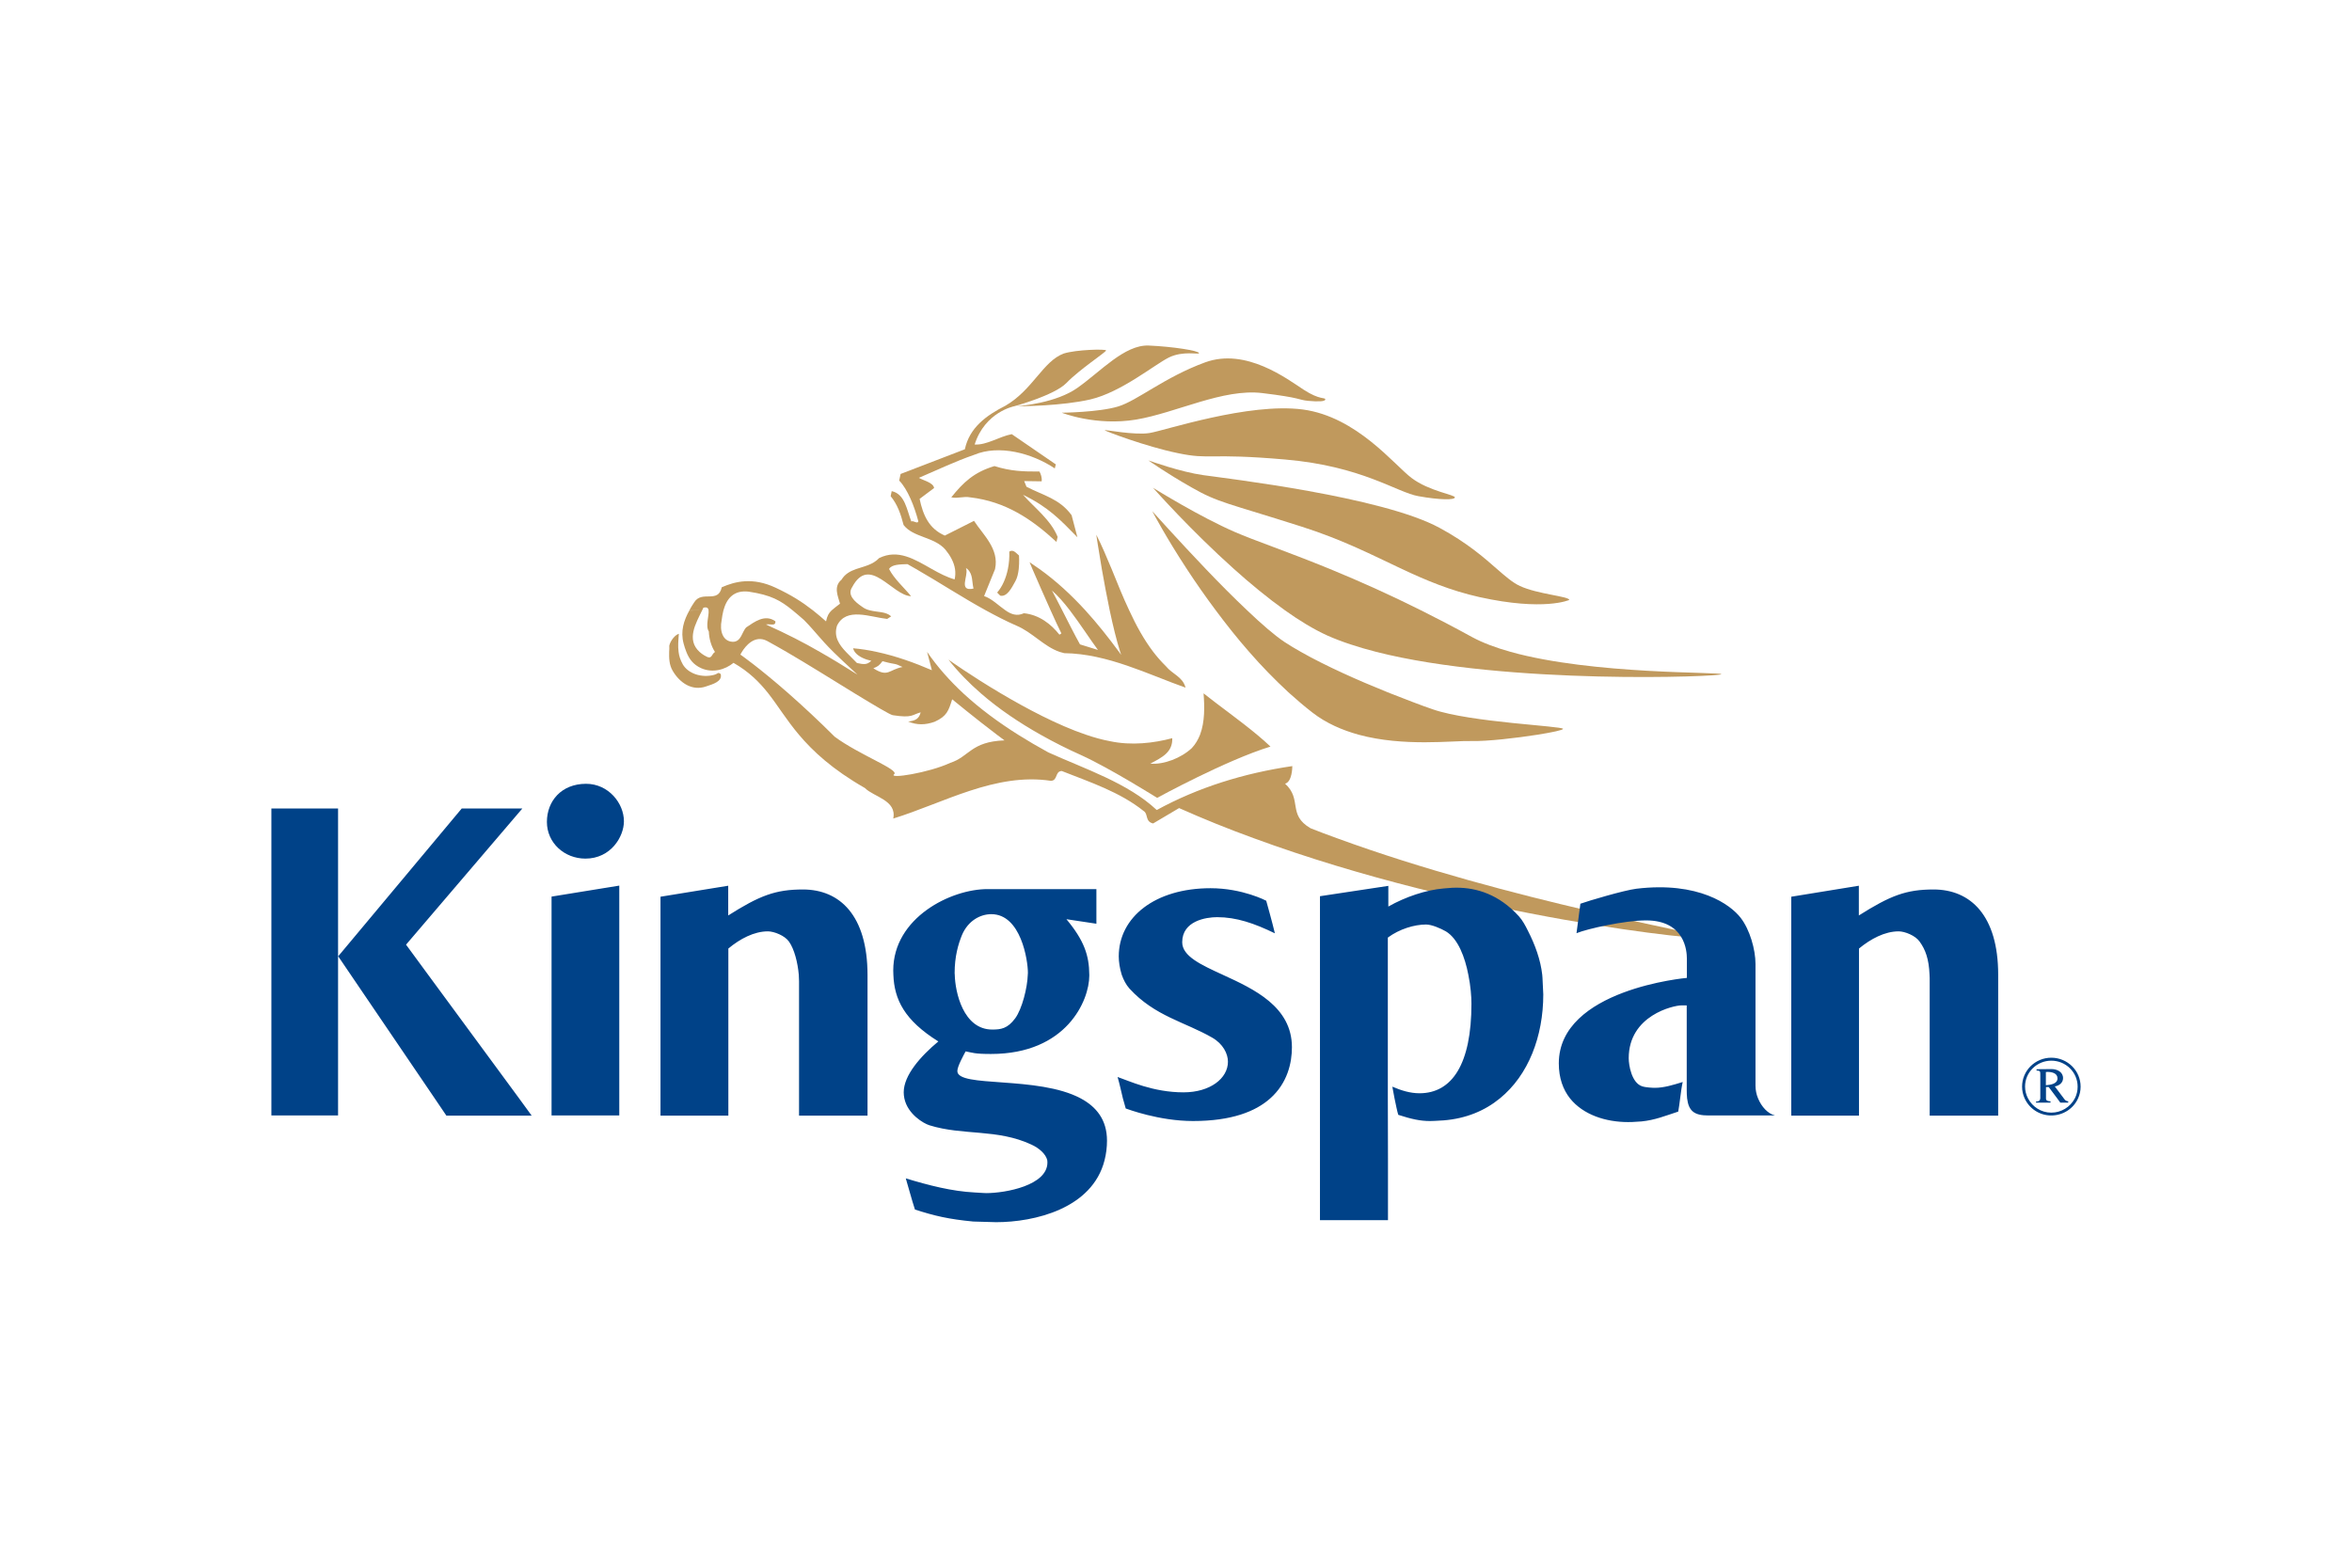 <?xml version="1.0" encoding="UTF-8"?>
<svg xmlns="http://www.w3.org/2000/svg" width="1200" height="800" viewBox="0 0 1200 800" fill="none">
  <path d="M720.267 243.974C711.433 237.382 692.311 212.656 664.678 208.963C636.991 205.337 594.333 219.711 586.553 220.965C578.97 222.218 563.674 219.186 563.542 219.514C563.542 219.843 584.31 227.823 600.992 231.252C617.673 234.746 616.223 231.052 655.587 234.481C695.015 237.846 712.686 251.295 723.696 253.206C734.708 255.185 742.289 255.185 742.289 253.8C742.289 252.481 729.104 250.632 720.267 243.974ZM665.149 198.878C656.84 193.47 635.743 177.317 614.907 184.9C594.139 192.484 580.158 204.55 570.4 207.451C560.576 210.416 541.719 210.615 541.719 210.615C541.719 210.615 559.126 217.538 579.697 214.109C600.269 210.615 624.005 198.153 644.049 200.593C664.167 203.035 662.183 204.022 667.324 204.55C672.468 205.011 676.161 204.946 676.161 203.825C676.161 202.636 673.457 204.286 665.149 198.878ZM586.027 176.328C573.764 175.864 561.565 189.58 549.763 197.886C538.948 205.602 521.147 207.119 518.511 207.316C521.215 207.316 541.786 207.184 556.357 203.822C572.049 200.129 588.928 186.151 596.314 182.458C603.633 178.832 611.74 181.075 611.74 180.215C611.74 178.964 598.29 176.854 586.027 176.328ZM549.698 274.174L546.731 262.898C540.533 254.46 532.489 252.942 523.719 248.394L522.533 245.491L531.435 245.623C531.763 243.909 530.971 241.668 530.313 240.614C522.334 240.679 515.675 240.482 507.367 237.843C496.95 240.943 491.41 246.216 485.345 253.8C488.774 254.525 491.542 253.142 494.971 253.8C513.103 255.91 526.421 264.944 539.015 276.547L539.608 273.975C536.115 265.273 527.677 259.008 521.94 252.481C534.861 258.746 540.929 265.206 549.698 274.174Z" fill="#C0995D"></path>
  <path d="M682.092 427.734C677.578 426.121 673.093 424.429 668.64 422.657C656.773 415.73 664.553 408.014 655.651 399.91C659.277 398.988 659.345 391.47 659.345 390.942C634.619 394.57 611.279 401.822 590.179 413.36C575.409 399.514 553.454 392.394 534.859 383.954C529.629 381.095 524.485 378.082 519.433 374.92C509.475 368.658 499.98 361.668 491.473 353.821C484.552 347.361 478.29 340.371 473.014 332.656L475.454 342.018C466.749 338.26 457.123 334.767 447.232 332.656C443.277 331.779 439.269 331.163 435.233 330.812C435.423 331.466 435.712 332.088 436.09 332.656C437.934 335.228 441.759 336.613 444.531 337.206C442.288 339.382 440.573 339.05 437.211 338.328C435.497 336.481 433.454 334.635 431.604 332.656C428.046 328.898 425.275 324.811 427.057 319.274C431.739 309.645 443.935 314.92 452.64 315.842L454.683 314.524C451.979 312.019 447.825 312.48 443.935 311.491C442.485 311.162 441.034 310.569 439.783 309.58C435.893 306.943 432.2 303.514 434.772 299.624C443.673 282.878 455.144 303.975 464.838 304.239C461.342 299.953 456.133 295.338 453.629 290.394V290.324C455.012 287.952 459.43 288.016 462.991 287.884C464.442 288.677 465.957 289.534 467.41 290.391C479.212 297.182 490.882 304.83 503.013 311.489C508.089 314.257 513.168 316.896 518.441 319.204C526.617 322.568 532.551 329.885 540.595 332.653C541.375 332.913 542.168 333.133 542.97 333.314C565.057 333.578 585.893 344.194 604.882 350.917C603.367 345.248 598.288 344.194 594.794 339.908C592.491 337.647 590.354 335.224 588.399 332.656C583.585 326.326 579.628 319.072 576.134 311.489C572.837 304.566 570.003 297.314 567.167 290.391C564.596 284.258 562.091 278.258 559.323 272.852C559.323 272.852 560.444 280.304 562.156 290.391C563.277 296.786 564.663 304.237 566.178 311.489C567.828 319.269 569.672 326.852 571.519 332.653C571.718 333.182 571.85 333.643 572.047 334.171C571.651 333.643 571.322 333.182 570.925 332.653C565.585 325.402 559.916 318.215 553.783 311.489C546.663 303.709 538.948 296.522 530.375 290.391C528.71 289.188 527.017 288.023 525.299 286.895C525.299 286.895 525.827 288.216 526.75 290.391C528.793 295.071 532.551 303.773 536.045 311.489C538.156 316.104 540.069 320.39 541.52 323.226L540.53 323.884C536.311 318.544 530.243 313.731 522.398 312.939C518.837 314.589 515.869 313.467 513.036 311.489C509.54 309.116 506.178 305.555 502.091 304.17L507.696 290.389V290.324C509.871 280.104 501.628 272.985 496.948 265.798L482.045 273.314C473.936 269.752 470.968 262.962 469.189 254.589L476.573 249.049C476.244 246.28 471.165 245.226 468.793 243.84C478.552 239.686 487.453 235.4 497.012 232.103C509.672 226.763 526.485 231.246 538.155 239.026L538.684 236.982L516.201 221.554C509.739 222.808 503.409 227.224 497.276 226.83C502.552 210.148 517.452 207.313 517.452 207.313C517.452 207.313 537.894 201.775 544.024 195.51C550.815 188.455 564.334 179.686 564.334 178.829C564.334 178.039 549.168 178.368 542.706 180.411C532.09 184.369 527.014 198.872 512.969 207.051C503.08 212.06 494.64 218.257 492.265 229.27L459.495 241.862L458.772 245.226C463.123 249.709 466.552 258.479 468.529 265.994C468.2 267.642 465.959 265.401 464.97 266.127C462.662 260.258 461.738 252.082 454.947 250.631L454.419 253.203C457.915 257.489 459.562 262.301 461.013 267.906C465.892 274.303 476.638 273.907 482.309 280.433C484.752 283.399 486.661 286.698 487.256 290.391C487.516 292.146 487.448 293.934 487.057 295.664C483.035 294.543 479.212 292.5 475.454 290.391C466.682 285.445 458.244 280.039 448.553 284.784C445.321 288.213 440.837 289.006 436.815 290.391C433.85 291.445 431.146 292.828 429.364 295.799C425.078 299.358 427.585 304.302 428.574 308.06C426.66 309.577 425.342 310.502 424.288 311.489C422.902 312.809 422.045 314.193 421.452 317.096C419.287 315.163 417.066 313.293 414.793 311.489C409.122 307.07 403.584 303.577 395.672 299.886C383.935 294.411 375.033 296.721 368.243 299.687C366.398 308.192 358.155 301.072 354.2 307.337C353.292 308.676 352.456 310.062 351.693 311.489H358.222C358.468 311.041 358.687 310.579 358.88 310.106C360.727 309.642 361.387 310.302 361.519 311.489C361.848 314.128 359.805 319.468 361.649 322.237C361.781 325.798 362.77 329.556 364.749 332.653V332.721C362.705 334.039 363.495 337.007 359.408 334.5C358.513 333.971 357.673 333.354 356.901 332.656C350.046 326.391 355.057 318.018 358.222 311.489L351.693 311.556C348.924 316.565 347.078 322.04 348.792 328.434C349.165 329.869 349.627 331.278 350.178 332.653C351.628 336.347 353.672 339.115 357.694 340.962C363.627 343.598 369.957 341.754 374.243 338.258C382.155 342.808 387.364 348.017 391.912 353.753C396.99 360.215 401.209 367.335 407.606 374.918C414.793 383.423 424.617 392.586 441.298 402.148C445.649 406.634 457.716 408.346 455.737 417.711C481.387 409.799 507.828 394.171 536.179 398.457C539.805 398.325 538.156 393.578 541.717 393.446C556.419 399.247 571.386 404.187 583.52 413.886C585.893 415.271 584.113 419.286 588.332 420.215L601.585 412.368C614.081 417.937 626.771 423.061 639.63 427.731C751.19 468.742 871.859 480.412 872.188 478.765C872.18 476.986 770.708 460.175 682.092 427.734ZM536.708 301.339C539.673 303.908 542.838 307.536 545.871 311.491C551.146 318.414 556.223 326.326 560.177 331.667L551.014 328.833C548.246 323.886 545.014 317.425 541.981 311.491C540.002 307.668 538.225 304.107 536.708 301.339ZM492.99 290.394C492.973 290.171 492.881 289.961 492.729 289.798C493.058 289.998 493.322 290.197 493.586 290.394C496.487 293.03 495.829 296.92 496.683 300.349C488.839 302.064 494.047 293.952 492.99 290.394ZM450.265 337.403C457.915 339.514 455.672 338.064 460.484 340.369C453.365 341.757 453.168 345.844 445.582 341.032C447.957 340.042 448.418 339.778 450.265 337.403ZM373.847 327.515C368.574 327.315 367.121 321.646 368.178 316.567C368.372 314.857 368.68 313.161 369.1 311.491C370.749 305.361 374.44 301.007 382.023 301.932C393.429 303.646 398.244 306.415 404.441 311.491C406.221 312.942 408.067 314.524 410.178 316.371C416.441 322.768 417.826 325.337 425.145 332.656C428.111 335.557 432.001 339.25 437.476 344.261C430.486 339.843 424.417 336.152 418.287 332.656C409.979 327.844 401.606 323.56 390.793 318.678C392.704 318.217 395.869 319.8 395.605 317.031C390.197 313.206 384.859 317.425 380.77 320.128C378.527 322.304 378.265 327.58 373.847 327.515ZM484.816 389.294C473.936 394.371 453.036 397.667 456.201 395.096C459.034 392.788 438.201 385.14 425.803 375.91L424.816 374.92C417.512 367.662 409.991 360.626 402.263 353.821C387.167 340.568 377.737 334.041 377.737 334.041C377.737 334.041 378.001 333.513 378.53 332.656C380.309 329.755 385.059 323.69 391.453 327.119C394.287 328.634 397.583 330.548 401.277 332.656C411.893 338.854 425.21 347.162 436.023 353.821C446.113 359.953 454.025 364.701 455.475 364.965C465.693 366.547 465.299 364.701 469.717 363.514C468.992 366.679 467.078 367.866 463.32 368.194C467.739 370.041 472.025 370.041 476.837 368.327C483.102 365.493 483.959 362.722 485.803 356.856C485.803 356.856 497.805 366.744 508.618 374.923C509.938 375.91 511.254 376.899 512.508 377.821C495.365 378.414 494.508 386.194 484.816 389.294Z" fill="#C0995D"></path>
  <path d="M519.762 290.392C519.498 292.567 519.034 294.875 518.047 296.59C516.069 300.215 513.761 304.699 510.332 303.973L508.75 302.391C511.518 299.226 513.3 294.875 514.222 290.392C514.818 287.464 515.062 284.476 514.947 281.49C516.991 280.17 518.376 282.213 519.892 283.467C519.892 283.467 520.156 286.764 519.762 290.392ZM360.133 350.325C353.211 352.7 346.881 348.61 343.188 342.281C341.344 339.116 341.344 335.687 341.408 332.654C341.473 331.533 341.541 330.478 341.473 329.489C342.002 326.985 344.439 323.952 346.353 323.424C346.089 326.917 345.824 329.821 346.221 332.654C346.485 334.765 347.078 336.741 348.331 338.984C351.1 343.798 358.025 346.039 364.288 344.391C366.396 343.863 366.199 342.742 367.717 343.995C368.639 347.753 363.759 349.139 360.133 350.325ZM648.203 380.984C625.526 387.907 590.376 407.16 590.376 407.16C590.376 407.16 566.442 392.128 551.872 385.467C544.721 382.282 537.724 378.762 530.904 374.919C520.024 368.788 509.607 361.798 500.441 353.819C494.311 348.478 488.771 342.809 483.894 336.611C483.894 336.611 495.233 344.72 510.596 353.819C523.652 361.534 539.606 370.042 554.047 374.919C558.266 376.369 562.355 377.49 566.245 378.215C577.255 380.59 588.728 379.205 598.091 376.698C598.355 383.885 592.883 386.524 586.882 389.689C593.805 390.282 602.574 386.853 608.047 381.777C609.96 379.733 611.279 377.425 612.273 374.919C614.78 368.26 614.581 360.348 614.055 353.819C622.361 360.413 632.645 367.667 641.35 374.919C643.785 376.962 646.092 378.941 648.203 380.984ZM797.477 371.951C797.477 372.546 791.94 373.732 784.489 374.919C773.668 376.633 758.709 378.348 750.797 378.151C741.038 377.887 716.245 381.183 693.169 374.919C684.86 372.611 676.684 369.117 669.629 363.645C665.617 360.517 661.724 357.239 657.959 353.819C657.725 353.638 657.505 353.439 657.301 353.226C650.278 346.731 643.609 339.864 637.323 332.654C631.192 325.666 625.521 318.479 620.31 311.489C615.169 304.612 610.244 297.576 605.542 290.392C594.991 274.303 588.661 262.302 587.871 260.852C588.596 261.577 600.795 275.293 615.229 290.392C622.084 297.576 629.47 305.027 636.326 311.489C643.645 318.479 650.371 324.281 655.315 327.578C657.822 329.225 660.663 330.942 663.696 332.654C676.48 339.906 693.101 347.292 707.872 353.226C708.328 353.425 708.729 353.557 709.185 353.754C717.097 356.854 725.403 360.084 731.075 361.995C750.268 368.656 797.477 370.5 797.477 371.951Z" fill="#C0995D"></path>
  <path d="M878.246 344.063C878.246 345.314 769.053 349.668 702.135 332.655C692.905 330.282 684.4 327.514 677.148 324.281C670.355 321.184 663.031 316.766 655.652 311.49C646.882 305.228 637.916 297.841 629.61 290.393C607.456 270.546 589.454 250.236 588.268 248.918C589.651 249.775 612.333 263.82 630.004 271.468C639.763 275.754 656.045 281.162 678.598 290.393C694.349 296.847 709.854 303.884 725.082 311.49C733.255 315.577 741.895 320.062 750.999 325.071C756.474 328.039 763.197 330.546 770.708 332.655C812.84 344.392 878.246 342.81 878.246 344.063Z" fill="#C0995D"></path>
  <path d="M800.642 306.151C800.642 306.151 787.918 312.019 754.824 304.7C739.85 301.336 727.726 296.195 715.331 290.394C700.354 283.336 685.065 275.424 664.165 268.766C625.987 256.567 621.701 256.634 607.922 248.722C594.934 241.338 586.89 235.602 585.9 234.941C587.221 235.402 602.515 240.875 613.856 242.457C625.73 244.172 705.116 253.402 734.452 269.359C748.494 276.942 757.199 284.59 763.79 290.391C768.276 294.284 771.835 297.381 775.468 299.031C784.489 303.25 800.642 304.304 800.642 306.151Z" fill="#C0995D"></path>
  <path d="M1053.17 560.791L1052.97 560.527H1049.61L1051.19 562.703H1055.21V561.98C1054.29 561.98 1053.7 561.516 1053.17 560.791ZM1043.87 560.659V560.527H1040.97C1040.84 561.723 1040.18 562.11 1038.8 562.11V562.703H1046.18V561.98C1045.26 561.98 1043.87 561.845 1043.87 560.659ZM1058.58 560.527C1057.43 562.714 1055.7 564.546 1053.59 565.825C1051.48 567.105 1049.05 567.783 1046.58 567.786C1041.38 567.786 1036.95 564.821 1034.71 560.527H1032.99C1034.18 563.135 1036.09 565.344 1038.5 566.889C1040.91 568.433 1043.72 569.247 1046.58 569.232C1052.65 569.232 1057.92 565.671 1060.23 560.527H1058.58ZM1048.36 554.397C1050.6 554.065 1052.58 552.55 1052.58 550.175C1052.58 547.01 1049.54 545.56 1046.71 545.56C1044.2 545.56 1041.63 545.627 1039.06 545.627V546.35C1040.97 546.285 1040.97 546.814 1040.97 548.461V560.527H1043.87V554.718H1045.26L1049.61 560.527H1052.97L1048.36 554.397ZM1043.81 553.804V547.075C1044.07 547.005 1044.34 547.005 1044.6 547.005C1046.84 547.005 1049.74 547.598 1049.74 550.302C1049.74 553.208 1046.05 553.604 1043.81 553.804ZM1053.17 560.791L1052.97 560.527L1048.36 554.397C1050.6 554.065 1052.58 552.55 1052.58 550.175C1052.58 547.01 1049.54 545.56 1046.71 545.56C1044.2 545.56 1041.63 545.627 1039.06 545.627V546.35C1040.97 546.285 1040.97 546.814 1040.97 548.461V560.527C1040.84 561.723 1040.18 562.11 1038.8 562.11V562.703H1046.18V561.98C1045.26 561.98 1043.87 561.845 1043.87 560.659V554.718H1045.26L1049.61 560.527L1051.19 562.703H1055.21V561.98C1054.29 561.98 1053.7 561.516 1053.17 560.791ZM1043.81 553.804V547.075C1044.07 547.005 1044.34 547.005 1044.6 547.005C1046.84 547.005 1049.74 547.598 1049.74 550.302C1049.74 553.208 1046.05 553.604 1043.81 553.804ZM1053.17 560.791L1052.97 560.527L1048.36 554.397C1050.6 554.065 1052.58 552.55 1052.58 550.175C1052.58 547.01 1049.54 545.56 1046.71 545.56C1044.2 545.56 1041.63 545.627 1039.06 545.627V546.35C1040.97 546.285 1040.97 546.814 1040.97 548.461V560.527C1040.84 561.723 1040.18 562.11 1038.8 562.11V562.703H1046.18V561.98C1045.26 561.98 1043.87 561.845 1043.87 560.659V554.718H1045.26L1049.61 560.527L1051.19 562.703H1055.21V561.98C1054.29 561.98 1053.7 561.516 1053.17 560.791ZM1043.81 553.804V547.075C1044.07 547.005 1044.34 547.005 1044.6 547.005C1046.84 547.005 1049.74 547.598 1049.74 550.302C1049.74 553.208 1046.05 553.604 1043.81 553.804ZM1053.17 560.791L1052.97 560.527L1048.36 554.397C1050.6 554.065 1052.58 552.55 1052.58 550.175C1052.58 547.01 1049.54 545.56 1046.71 545.56C1044.2 545.56 1041.63 545.627 1039.06 545.627V546.35C1040.97 546.285 1040.97 546.814 1040.97 548.461V560.527C1040.84 561.723 1040.18 562.11 1038.8 562.11V562.703H1046.18V561.98C1045.26 561.98 1043.87 561.845 1043.87 560.659V554.718H1045.26L1049.61 560.527L1051.19 562.703H1055.21V561.98C1054.29 561.98 1053.7 561.516 1053.17 560.791ZM1043.81 553.804V547.075C1044.07 547.005 1044.34 547.005 1044.6 547.005C1046.84 547.005 1049.74 547.598 1049.74 550.302C1049.74 553.208 1046.05 553.604 1043.81 553.804ZM1053.17 560.791L1052.97 560.527L1048.36 554.397C1050.6 554.065 1052.58 552.55 1052.58 550.175C1052.58 547.01 1049.54 545.56 1046.71 545.56C1044.2 545.56 1041.63 545.627 1039.06 545.627V546.35C1040.97 546.285 1040.97 546.814 1040.97 548.461V560.527C1040.84 561.723 1040.18 562.11 1038.8 562.11V562.703H1046.18V561.98C1045.26 561.98 1043.87 561.845 1043.87 560.659V554.718H1045.26L1049.61 560.527L1051.19 562.703H1055.21V561.98C1054.29 561.98 1053.7 561.516 1053.17 560.791ZM1043.81 553.804V547.075C1044.07 547.005 1044.34 547.005 1044.6 547.005C1046.84 547.005 1049.74 547.598 1049.74 550.302C1049.74 553.208 1046.05 553.604 1043.81 553.804ZM1053.17 560.791L1052.97 560.527L1048.36 554.397C1050.6 554.065 1052.58 552.55 1052.58 550.175C1052.58 547.01 1049.54 545.56 1046.71 545.56C1044.2 545.56 1041.63 545.627 1039.06 545.627V546.35C1040.97 546.285 1040.97 546.814 1040.97 548.461V560.527C1040.84 561.723 1040.18 562.11 1038.8 562.11V562.703H1046.18V561.98C1045.26 561.98 1043.87 561.845 1043.87 560.659V554.718H1045.26L1049.61 560.527L1051.19 562.703H1055.21V561.98C1054.29 561.98 1053.7 561.516 1053.17 560.791ZM1043.81 553.804V547.075C1044.07 547.005 1044.34 547.005 1044.6 547.005C1046.84 547.005 1049.74 547.598 1049.74 550.302C1049.74 553.208 1046.05 553.604 1043.81 553.804ZM1053.17 560.791L1052.97 560.527L1048.36 554.397C1050.6 554.065 1052.58 552.55 1052.58 550.175C1052.58 547.01 1049.54 545.56 1046.71 545.56C1044.2 545.56 1041.63 545.627 1039.06 545.627V546.35C1040.97 546.285 1040.97 546.814 1040.97 548.461V560.527C1040.84 561.723 1040.18 562.11 1038.8 562.11V562.703H1046.18V561.98C1045.26 561.98 1043.87 561.845 1043.87 560.659V554.718H1045.26L1049.61 560.527L1051.19 562.703H1055.21V561.98C1054.29 561.98 1053.7 561.516 1053.17 560.791ZM1043.81 553.804V547.075C1044.07 547.005 1044.34 547.005 1044.6 547.005C1046.84 547.005 1049.74 547.598 1049.74 550.302C1049.74 553.208 1046.05 553.604 1043.81 553.804ZM1053.17 560.791L1052.97 560.527L1048.36 554.397C1050.6 554.065 1052.58 552.55 1052.58 550.175C1052.58 547.01 1049.54 545.56 1046.71 545.56C1044.2 545.56 1041.63 545.627 1039.06 545.627V546.35C1040.97 546.285 1040.97 546.814 1040.97 548.461V560.527C1040.84 561.723 1040.18 562.11 1038.8 562.11V562.703H1046.18V561.98C1045.26 561.98 1043.87 561.845 1043.87 560.659V554.718H1045.26L1049.61 560.527L1051.19 562.703H1055.21V561.98C1054.29 561.98 1053.7 561.516 1053.17 560.791ZM1043.81 553.804V547.075C1044.07 547.005 1044.34 547.005 1044.6 547.005C1046.84 547.005 1049.74 547.598 1049.74 550.302C1049.74 553.208 1046.05 553.604 1043.81 553.804ZM1053.17 560.791L1052.97 560.527L1048.36 554.397C1050.6 554.065 1052.58 552.55 1052.58 550.175C1052.58 547.01 1049.54 545.56 1046.71 545.56C1044.2 545.56 1041.63 545.627 1039.06 545.627V546.35C1040.97 546.285 1040.97 546.814 1040.97 548.461V560.527C1040.84 561.723 1040.18 562.11 1038.8 562.11V562.703H1046.18V561.98C1045.26 561.98 1043.87 561.845 1043.87 560.659V554.718H1045.26L1049.61 560.527L1051.19 562.703H1055.21V561.98C1054.29 561.98 1053.7 561.516 1053.17 560.791ZM1043.81 553.804V547.075C1044.07 547.005 1044.34 547.005 1044.6 547.005C1046.84 547.005 1049.74 547.598 1049.74 550.302C1049.74 553.208 1046.05 553.604 1043.81 553.804ZM1053.17 560.791L1052.97 560.527L1048.36 554.397C1050.6 554.065 1052.58 552.55 1052.58 550.175C1052.58 547.01 1049.54 545.56 1046.71 545.56C1044.2 545.56 1041.63 545.627 1039.06 545.627V546.35C1040.97 546.285 1040.97 546.814 1040.97 548.461V560.527C1040.84 561.723 1040.18 562.11 1038.8 562.11V562.703H1046.18V561.98C1045.26 561.98 1043.87 561.845 1043.87 560.659V554.718H1045.26L1049.61 560.527L1051.19 562.703H1055.21V561.98C1054.29 561.98 1053.7 561.516 1053.17 560.791ZM1043.81 553.804V547.075C1044.07 547.005 1044.34 547.005 1044.6 547.005C1046.84 547.005 1049.74 547.598 1049.74 550.302C1049.74 553.208 1046.05 553.604 1043.81 553.804ZM1046.58 539.759C1038.34 539.759 1031.67 546.352 1031.67 554.529C1031.67 556.632 1032.14 558.685 1032.99 560.527H1034.71C1033.71 558.66 1033.19 556.57 1033.19 554.454C1033.19 547.202 1039.19 541.269 1046.58 541.269C1054.03 541.269 1060.02 547.202 1060.02 554.526C1060.03 556.613 1059.54 558.675 1058.58 560.527H1060.23C1061.1 558.649 1061.54 556.599 1061.54 554.529C1061.55 546.352 1054.82 539.759 1046.58 539.759ZM1052.97 560.527L1048.36 554.397C1050.6 554.065 1052.58 552.55 1052.58 550.175C1052.58 547.01 1049.54 545.56 1046.71 545.56C1044.2 545.56 1041.63 545.627 1039.06 545.627V546.35C1040.97 546.285 1040.97 546.814 1040.97 548.461V560.527C1040.84 561.723 1040.18 562.11 1038.8 562.11V562.703H1046.18V561.98C1045.26 561.98 1043.87 561.845 1043.87 560.659V554.718H1045.26L1049.61 560.527L1051.19 562.703H1055.21V561.98C1054.29 561.98 1053.7 561.516 1053.17 560.791L1052.97 560.527ZM1043.81 553.804V547.075C1044.07 547.005 1044.34 547.005 1044.6 547.005C1046.84 547.005 1049.74 547.598 1049.74 550.302C1049.74 553.208 1046.05 553.604 1043.81 553.804ZM1053.17 560.791L1052.97 560.527L1048.36 554.397C1050.6 554.065 1052.58 552.55 1052.58 550.175C1052.58 547.01 1049.54 545.56 1046.71 545.56C1044.2 545.56 1041.63 545.627 1039.06 545.627V546.35C1040.97 546.285 1040.97 546.814 1040.97 548.461V560.527C1040.84 561.723 1040.18 562.11 1038.8 562.11V562.703H1046.18V561.98C1045.26 561.98 1043.87 561.845 1043.87 560.659V554.718H1045.26L1049.61 560.527L1051.19 562.703H1055.21V561.98C1054.29 561.98 1053.7 561.516 1053.17 560.791ZM1043.81 553.804V547.075C1044.07 547.005 1044.34 547.005 1044.6 547.005C1046.84 547.005 1049.74 547.598 1049.74 550.302C1049.74 553.208 1046.05 553.604 1043.81 553.804ZM1053.17 560.791L1052.97 560.527L1048.36 554.397C1050.6 554.065 1052.58 552.55 1052.58 550.175C1052.58 547.01 1049.54 545.56 1046.71 545.56C1044.2 545.56 1041.63 545.627 1039.06 545.627V546.35C1040.97 546.285 1040.97 546.814 1040.97 548.461V560.527C1040.84 561.723 1040.18 562.11 1038.8 562.11V562.703H1046.18V561.98C1045.26 561.98 1043.87 561.845 1043.87 560.659V554.718H1045.26L1049.61 560.527L1051.19 562.703H1055.21V561.98C1054.29 561.98 1053.7 561.516 1053.17 560.791ZM1043.81 553.804V547.075C1044.07 547.005 1044.34 547.005 1044.6 547.005C1046.84 547.005 1049.74 547.598 1049.74 550.302C1049.74 553.208 1046.05 553.604 1043.81 553.804ZM1053.17 560.791L1052.97 560.527L1048.36 554.397C1050.6 554.065 1052.58 552.55 1052.58 550.175C1052.58 547.01 1049.54 545.56 1046.71 545.56C1044.2 545.56 1041.63 545.627 1039.06 545.627V546.35C1040.97 546.285 1040.97 546.814 1040.97 548.461V560.527C1040.84 561.723 1040.18 562.11 1038.8 562.11V562.703H1046.18V561.98C1045.26 561.98 1043.87 561.845 1043.87 560.659V554.718H1045.26L1049.61 560.527L1051.19 562.703H1055.21V561.98C1054.29 561.98 1053.7 561.516 1053.17 560.791ZM1043.81 553.804V547.075C1044.07 547.005 1044.34 547.005 1044.6 547.005C1046.84 547.005 1049.74 547.598 1049.74 550.302C1049.74 553.208 1046.05 553.604 1043.81 553.804ZM1053.17 560.791L1052.97 560.527L1048.36 554.397C1050.6 554.065 1052.58 552.55 1052.58 550.175C1052.58 547.01 1049.54 545.56 1046.71 545.56C1044.2 545.56 1041.63 545.627 1039.06 545.627V546.35C1040.97 546.285 1040.97 546.814 1040.97 548.461V560.527C1040.84 561.723 1040.18 562.11 1038.8 562.11V562.703H1046.18V561.98C1045.26 561.98 1043.87 561.845 1043.87 560.659V554.718H1045.26L1049.61 560.527L1051.19 562.703H1055.21V561.98C1054.29 561.98 1053.7 561.516 1053.17 560.791ZM1043.81 553.804V547.075C1044.07 547.005 1044.34 547.005 1044.6 547.005C1046.84 547.005 1049.74 547.598 1049.74 550.302C1049.74 553.208 1046.05 553.604 1043.81 553.804ZM1053.17 560.791L1052.97 560.527L1048.36 554.397C1050.6 554.065 1052.58 552.55 1052.58 550.175C1052.58 547.01 1049.54 545.56 1046.71 545.56C1044.2 545.56 1041.63 545.627 1039.06 545.627V546.35C1040.97 546.285 1040.97 546.814 1040.97 548.461V560.527C1040.84 561.723 1040.18 562.11 1038.8 562.11V562.703H1046.18V561.98C1045.26 561.98 1043.87 561.845 1043.87 560.659V554.718H1045.26L1049.61 560.527L1051.19 562.703H1055.21V561.98C1054.29 561.98 1053.7 561.516 1053.17 560.791ZM1043.81 553.804V547.075C1044.07 547.005 1044.34 547.005 1044.6 547.005C1046.84 547.005 1049.74 547.598 1049.74 550.302C1049.74 553.208 1046.05 553.604 1043.81 553.804ZM1053.17 560.791L1052.97 560.527L1048.36 554.397C1050.6 554.065 1052.58 552.55 1052.58 550.175C1052.58 547.01 1049.54 545.56 1046.71 545.56C1044.2 545.56 1041.63 545.627 1039.06 545.627V546.35C1040.97 546.285 1040.97 546.814 1040.97 548.461V560.527C1040.84 561.723 1040.18 562.11 1038.8 562.11V562.703H1046.18V561.98C1045.26 561.98 1043.87 561.845 1043.87 560.659V554.718H1045.26L1049.61 560.527L1051.19 562.703H1055.21V561.98C1054.29 561.98 1053.7 561.516 1053.17 560.791ZM1043.81 553.804V547.075C1044.07 547.005 1044.34 547.005 1044.6 547.005C1046.84 547.005 1049.74 547.598 1049.74 550.302C1049.74 553.208 1046.05 553.604 1043.81 553.804ZM1053.17 560.791L1052.97 560.527L1048.36 554.397C1050.6 554.065 1052.58 552.55 1052.58 550.175C1052.58 547.01 1049.54 545.56 1046.71 545.56C1044.2 545.56 1041.63 545.627 1039.06 545.627V546.35C1040.97 546.285 1040.97 546.814 1040.97 548.461V560.527C1040.84 561.723 1040.18 562.11 1038.8 562.11V562.703H1046.18V561.98C1045.26 561.98 1043.87 561.845 1043.87 560.659V554.718H1045.26L1049.61 560.527L1051.19 562.703H1055.21V561.98C1054.29 561.98 1053.7 561.516 1053.17 560.791ZM1043.81 553.804V547.075C1044.07 547.005 1044.34 547.005 1044.6 547.005C1046.84 547.005 1049.74 547.598 1049.74 550.302C1049.74 553.208 1046.05 553.604 1043.81 553.804ZM1053.17 560.791L1052.97 560.527L1048.36 554.397C1050.6 554.065 1052.58 552.55 1052.58 550.175C1052.58 547.01 1049.54 545.56 1046.71 545.56C1044.2 545.56 1041.63 545.627 1039.06 545.627V546.35C1040.97 546.285 1040.97 546.814 1040.97 548.461V560.527C1040.84 561.723 1040.18 562.11 1038.8 562.11V562.703H1046.18V561.98C1045.26 561.98 1043.87 561.845 1043.87 560.659V554.718H1045.26L1049.61 560.527L1051.19 562.703H1055.21V561.98C1054.29 561.98 1053.7 561.516 1053.17 560.791ZM1043.81 553.804V547.075C1044.07 547.005 1044.34 547.005 1044.6 547.005C1046.84 547.005 1049.74 547.598 1049.74 550.302C1049.74 553.208 1046.05 553.604 1043.81 553.804ZM1019.48 497.429V569.299H984.533V500.726C984.533 499.53 984.533 498.483 984.46 497.429C984.131 489.318 982.357 484.57 979.384 480.484C977.273 477.451 971.868 475.275 968.703 475.275C961.648 475.275 954.461 479.098 948.461 484.045V569.296H913.916V457.604L948.396 451.992V467.164C964.482 457.011 972.526 453.906 986.504 453.906C1005.37 453.911 1019.48 467.164 1019.48 497.429ZM905.678 569.232H871.654C864.532 569.232 861.567 567.056 860.774 560.527C860.634 559.125 860.567 557.717 860.575 556.308V513.054H857.881C853.859 513.054 830.98 518.133 830.98 540.023C830.98 543.517 832.43 552.543 837.763 554.329C839.674 554.99 843.432 555.122 844.292 555.122C848.972 555.122 853.587 553.672 858.531 552.156C858.07 554.065 857.609 557.365 857.213 560.53C856.884 563.106 856.555 565.613 856.231 567.258C849.769 569.369 844.29 571.612 837.499 572.272C833.544 572.601 831.433 572.601 830.648 572.601C819.242 572.601 807.764 568.908 801.043 560.535C797.484 556.049 795.309 550.123 795.309 542.667C795.309 504.753 860.65 499.024 860.65 499.024V489.201C860.65 485.311 859.66 469.683 839.814 469.683C828.934 469.683 809.813 473.962 804.34 476.212L806.319 461.178C810.341 459.728 828.54 454.32 834.87 453.527C866.648 449.705 882.936 461.631 888.144 468.43C892.759 474.43 895.66 484.518 895.66 491.909V554.02C895.66 556.263 896.121 558.504 896.981 560.542C898.753 564.813 901.982 568.374 905.678 569.232ZM787.389 507.45C787.389 528.881 779.806 548.66 765.235 560.53C757.592 566.792 748.033 570.822 736.552 571.736C732.597 572 730.422 572.068 729.565 572.068C724.621 572.068 720.13 571.083 713.411 568.908C712.883 567.325 712.158 563.699 711.498 560.527L710.376 554.534C714.862 556.448 719.41 557.898 724.224 557.898C740.906 557.898 750.737 542.921 750.737 512.204C750.737 508.643 750.333 503.171 749.154 497.434C747.44 488.528 743.946 479.038 737.681 475.28C734.913 473.698 730.429 471.786 727.594 471.786C721.665 471.786 714.077 474.034 708.076 478.453V560.527L708.151 592.111V622.646H673.454V457.34L708.333 452.065V462.616C717.037 457.669 727.658 454.111 736.555 453.385C740.51 452.987 742.224 452.987 743.081 452.987C753.426 452.987 764.774 456.426 774.929 467.56C776.841 469.671 778.291 472.439 779.47 474.812C783.295 482.27 785.999 489.846 786.856 497.434C786.921 498.491 787.053 499.478 787.053 500.534C787.257 504.813 787.389 506.592 787.389 507.45ZM659.145 534.418C659.145 542.33 656.903 552.687 648.068 560.527C640.617 567.193 628.357 572.065 608.707 572.065C591.3 572.065 575.409 566 574.355 565.671C573.826 563.956 573.365 562.242 572.904 560.527C572.047 556.973 571.254 553.275 570.2 549.587C576.002 551.568 588.267 557.43 603.828 557.43C617.409 557.43 626.502 550.307 626.502 541.805C626.502 537.715 623.998 532.704 618.523 529.544C604.618 521.495 589.257 518.659 576.266 504.484C574.487 502.506 573.233 499.999 572.311 497.434C571.254 494.073 570.793 490.644 570.793 488.072C570.793 468.028 589.322 453.258 617.608 453.258C633.959 453.258 646.032 459.655 646.032 459.655C646.032 459.655 649.19 470.864 650.451 476.277C639.835 471.134 630.801 468.036 620.97 468.036C615.433 468.036 603.167 469.875 603.167 480.82C603.167 487.94 612.662 492.293 623.871 497.442C639.827 504.748 659.145 513.715 659.145 534.418ZM551.411 560.527C529.518 548.797 488.442 555.254 488.442 546.557C488.442 544.182 491.672 538.381 492.661 536.526C496.355 537.194 496.948 537.847 505.585 537.847C544.224 537.847 555.762 510.485 555.762 497.883V497.429C555.694 487.471 553.058 479.823 544.092 469.078L559.388 471.385V453.714H503.938C485.21 453.64 455.737 468.285 455.737 495.254C455.737 495.976 455.737 496.704 455.804 497.429C456.266 510.021 461.409 520.637 478.748 531.45C469.653 539.026 461.08 548.725 461.08 557.422C461.089 558.464 461.199 559.502 461.409 560.522C463.124 568.631 471.233 573.314 474.201 574.236C491.343 579.584 508.75 575.955 526.157 584.059C530.243 585.906 533.608 588.939 534.33 592.103C534.398 592.507 534.398 592.829 534.398 593.232C534.398 604.902 513.101 608.852 503.08 608.852C502.223 608.852 500.902 608.72 497.277 608.521C485.606 607.928 473.936 604.895 462.134 601.334C463.781 606.806 465.1 612.017 466.814 617.225C476.707 620.455 484.091 622.17 496.551 623.356L508.221 623.687C527.674 623.687 557.277 616.829 563.542 592.103C564.38 588.829 564.801 585.463 564.795 582.083C564.795 571.472 559.388 564.813 551.411 560.527ZM487.057 496.572C487.057 488.067 488.903 481.802 490.815 477.122C493.915 469.86 500.112 466.506 505.782 466.506C520.883 466.506 524.442 490.043 524.442 496.44C524.442 496.769 524.442 497.105 524.377 497.429C524.178 504.023 521.474 514.893 517.915 519.715C514.025 524.924 510.664 525.385 506.245 525.385C491.408 525.385 487.321 506.196 487.124 497.429C487.057 497.098 487.057 496.836 487.057 496.572ZM442.617 497.429V569.299H407.674V500.726C407.674 499.67 407.609 498.548 407.542 497.429C407.016 491.289 405.299 484.371 402.533 480.484C400.422 477.451 394.949 475.275 391.785 475.275C384.73 475.275 377.543 479.098 371.609 484.045V569.296H336.99V457.604L371.54 451.992V467.164C387.563 457.011 395.672 453.906 409.65 453.906C428.507 453.911 442.549 467.164 442.617 497.429ZM318.33 419.098C318.33 426.938 311.671 438.154 298.683 438.154C288 438.154 279.033 430.175 279.033 419.427C279.033 408.811 286.417 399.977 299.012 399.977C310.418 399.977 318.33 409.867 318.33 419.098ZM315.958 569.232H281.408V457.54L315.958 451.933V569.232ZM138.461 412.571H172.482V569.232H138.461V412.571ZM207.166 482.066L218.44 497.429L264.859 560.527L271.253 569.299H227.738L221.802 560.527L178.944 497.429L172.55 488L235.583 412.571H266.509L207.166 482.066Z" fill="#004288"></path>
</svg>
